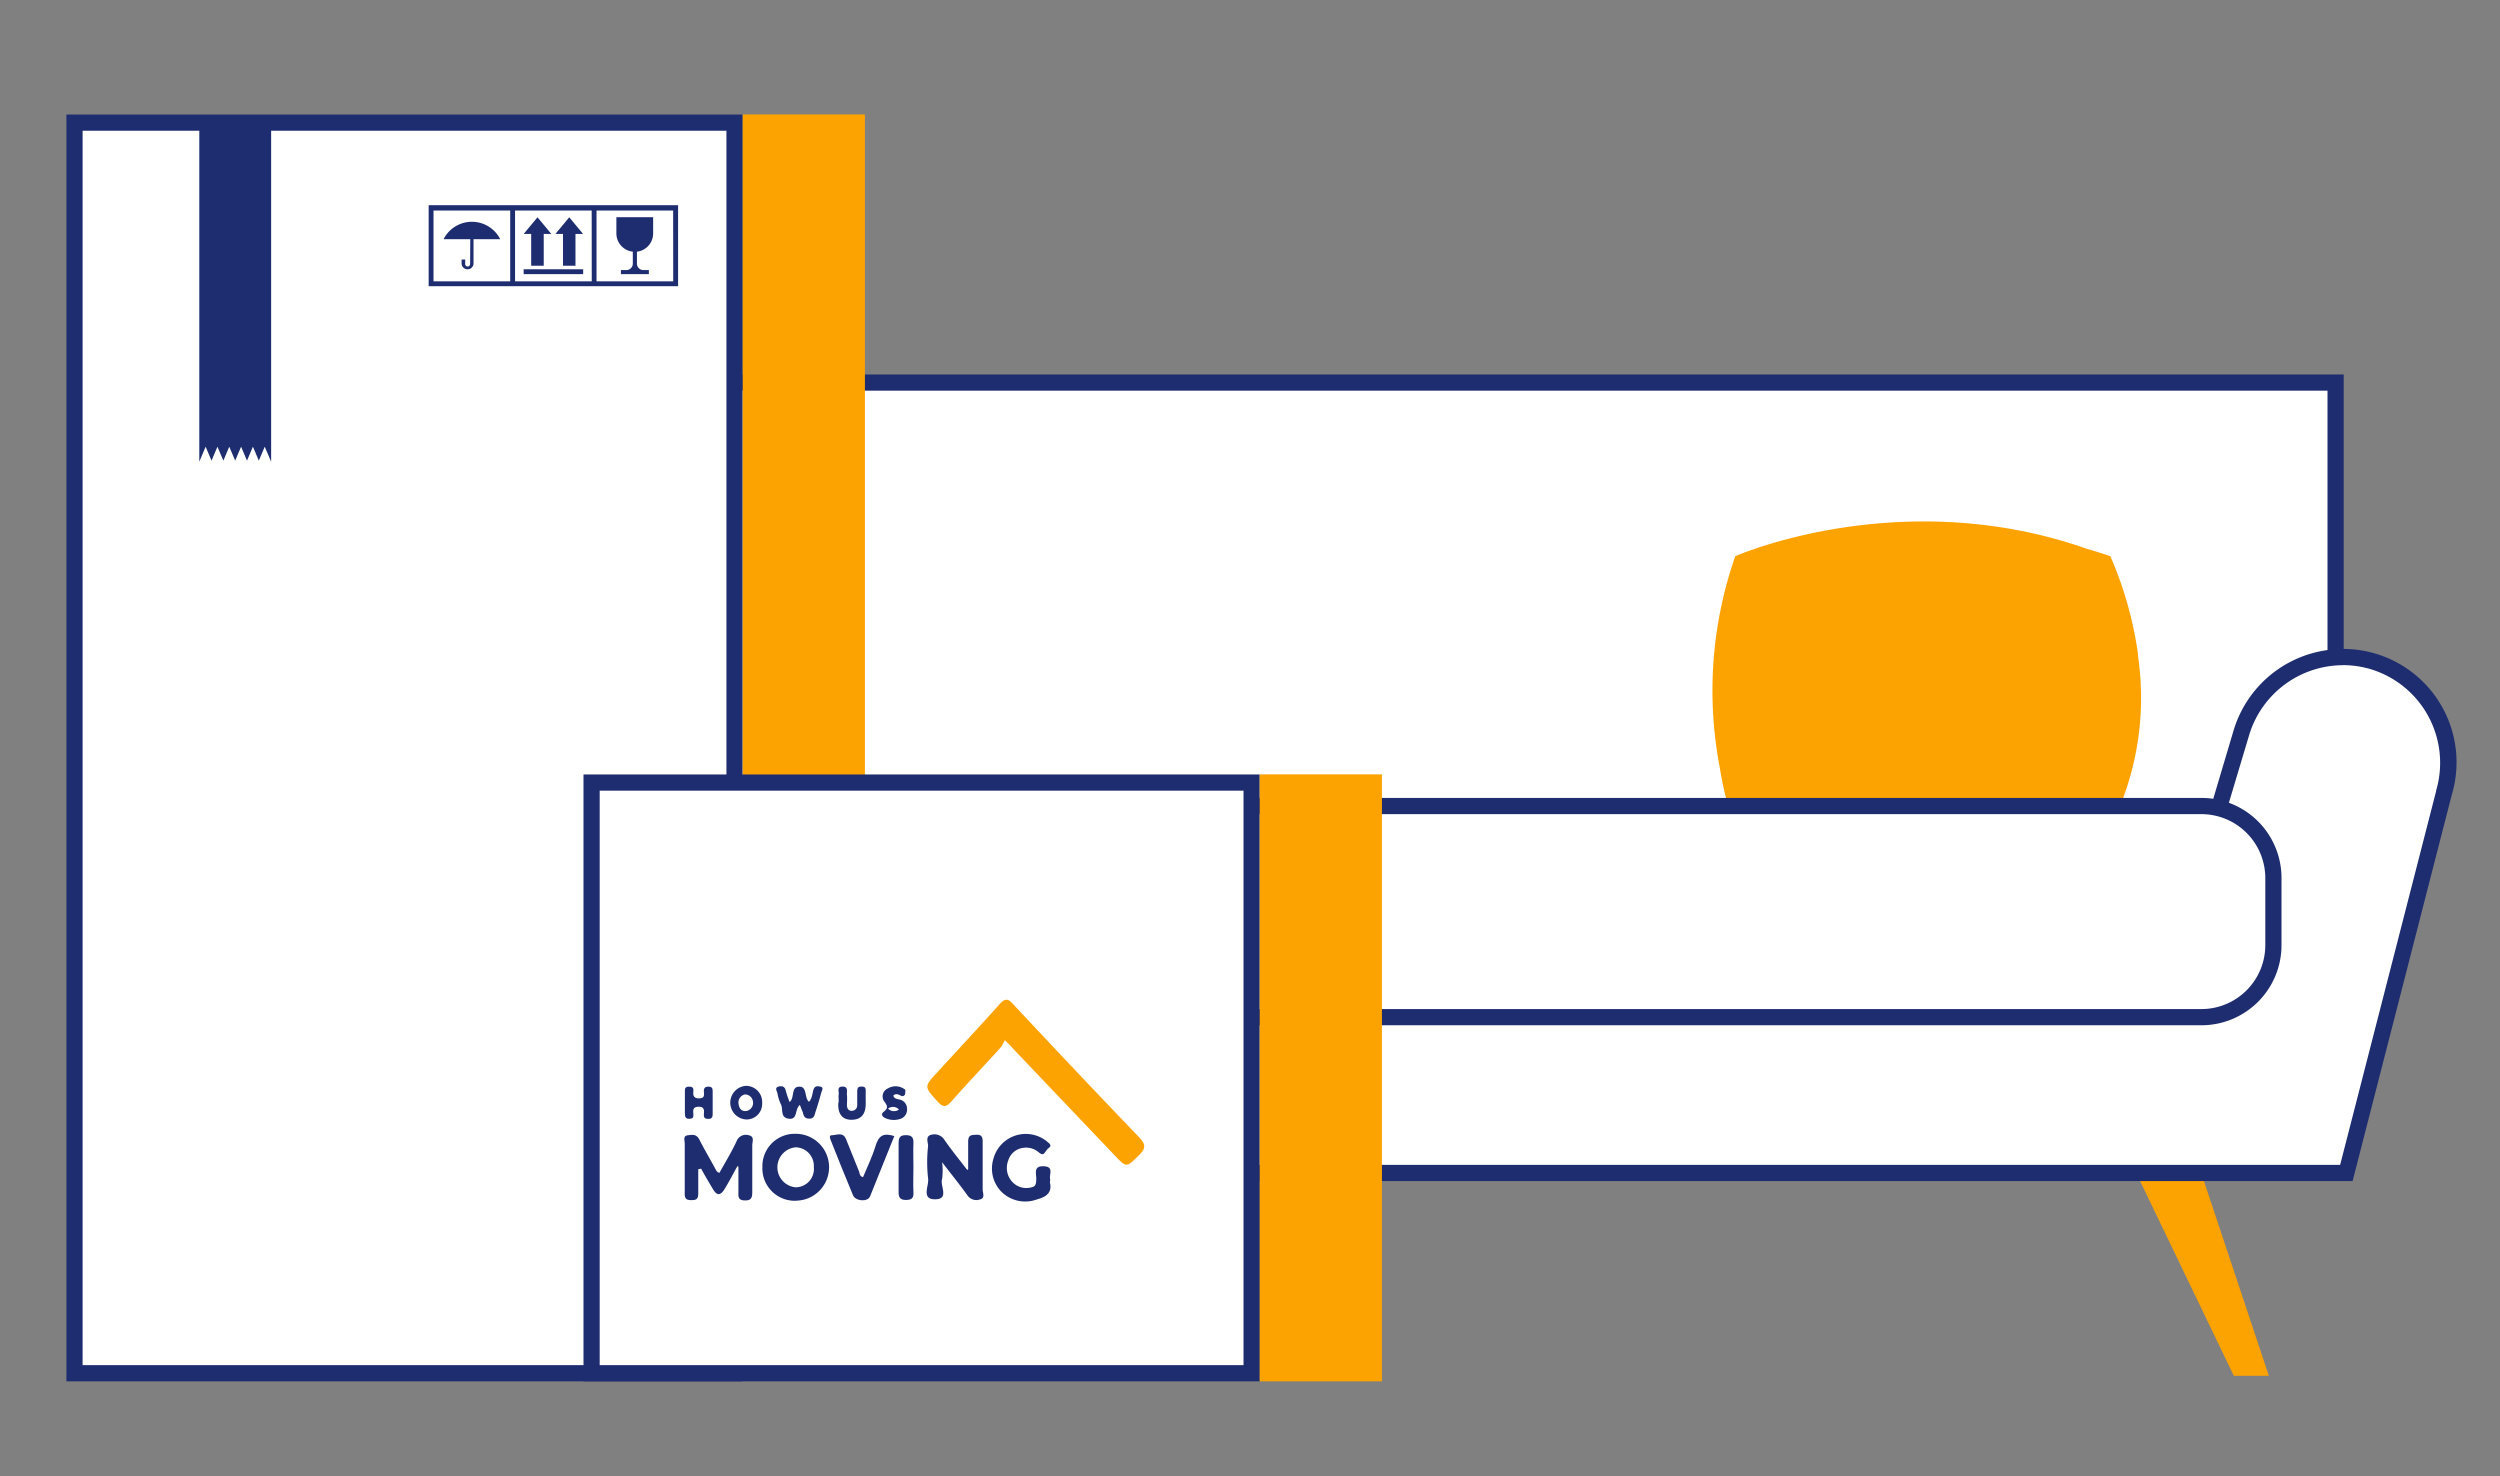<?xml version="1.0" encoding="UTF-8"?> <svg xmlns="http://www.w3.org/2000/svg" id="Layer_1" data-name="Layer 1" viewBox="0 0 308.7 182.31"><rect x="0" y="0" width="308.7" height="182.31" fill="#808080" stroke="none"/> <defs> <style>.cls-1{fill:#fff;}.cls-2{fill:#1e2d70;}.cls-3{fill:#fca201;}.cls-4{fill:#ba906c;}</style> </defs> <rect class="cls-1" x="59.46" y="47.24" width="228.94" height="72.31"></rect> <path class="cls-2" d="M287.4,48.24v70.31H60.46V48.24H287.4m2-2H58.46v74.31H289.4V46.24Z"></path> <path class="cls-3" d="M212.37,94.84a37.44,37.44,0,0,0,1.9,7.33c26.8,10.3,41.9,1.2,45.94.12a2.25,2.25,0,0,0,.38-.12A35.63,35.63,0,0,0,264,81v-.25a46.57,46.57,0,0,0-3.41-12.07c-.95-.32-1.9-.63-2.84-.89-23.06-8.14-43.48.89-43.48.89A50.37,50.37,0,0,0,212.37,94.84Z"></path> <polygon class="cls-3" points="280.16 169.88 275.83 169.88 258.98 134.87 268.49 134.87 280.16 169.88"></polygon> <polygon class="cls-4" points="71.15 169.88 75.47 169.88 92.33 134.87 82.82 134.87 71.15 169.88"></polygon> <path class="cls-1" d="M70.84,144.84a11.26,11.26,0,0,1-5.59-1.5,13,13,0,0,1-6.77-7.94L47.25,97.91A13.08,13.08,0,0,1,56,81.68a12.7,12.7,0,0,1,3.72-.55,13.14,13.14,0,0,1,12.52,9.3l8.09,27H268.69l8.09-27a13.14,13.14,0,0,1,12.52-9.3,12.7,12.7,0,0,1,3.72.55,13.08,13.08,0,0,1,8.75,16.23l-12,46.93Z"></path> <path class="cls-2" d="M289.3,82.13a12.11,12.11,0,0,1,3.43.5,12.09,12.09,0,0,1,8.08,15v.07l-11.85,46.14H70.84a10.34,10.34,0,0,1-5.1-1.37l0,0,0,0a11.91,11.91,0,0,1-6.2-7.3L48.21,97.63a12.09,12.09,0,0,1,8.08-15,12.07,12.07,0,0,1,15,8.08L79.16,117l.42,1.43H269.44l.43-1.43,7.87-26.28a12.13,12.13,0,0,1,11.56-8.58m0-2a14.1,14.1,0,0,0-13.48,10L268,116.42H81.07L73.2,90.14a14.1,14.1,0,0,0-13.48-10,13.84,13.84,0,0,0-4,.59h0A14.09,14.09,0,0,0,46.29,98.2l11.24,37.49a14,14,0,0,0,7.22,8.52,12.24,12.24,0,0,0,6.09,1.63H290.5L302.73,98.2A14,14,0,0,0,289.3,80.13Z"></path> <rect class="cls-1" x="67.88" y="99.53" width="212.84" height="26.07" rx="8.89"></rect> <path class="cls-2" d="M271.83,100.53a7.9,7.9,0,0,1,7.89,7.88v8.3a7.9,7.9,0,0,1-7.89,7.89H76.76a7.9,7.9,0,0,1-7.89-7.89v-8.3a7.9,7.9,0,0,1,7.89-7.88H271.83m0-2H76.76a9.88,9.88,0,0,0-9.89,9.88v8.3a9.89,9.89,0,0,0,9.89,9.89H271.83a9.89,9.89,0,0,0,9.89-9.89v-8.3a9.88,9.88,0,0,0-9.89-9.88Z"></path> <rect class="cls-1" x="9.2" y="15.14" width="81.5" height="154.44"></rect> <path class="cls-2" d="M89.7,16.14V168.57H10.2V16.14H89.7m2-2H8.2V170.57H91.7V14.14Z"></path> <path class="cls-2" d="M58.05,32.6a.31.31,0,0,1-.31.31.3.3,0,0,1-.3-.31v-.55H57v.55a.74.74,0,0,0,1.47,0V29.54h3.3a3.92,3.92,0,0,0-7,0h3.3Z"></path> <path class="cls-2" d="M73.66,25.34H52.93v10h30.8v-10ZM63,34.74H53.53V26H63Zm10.07,0H63.6V26h9.46Zm10.06,0H73.66V26h9.46Z"></path> <polygon class="cls-2" points="65.59 32.81 67.14 32.81 67.14 28.89 68.08 28.89 66.37 26.83 64.66 28.89 65.59 28.89 65.59 32.81"></polygon> <polygon class="cls-2" points="69.52 32.81 71.06 32.81 71.06 28.89 72 28.89 70.29 26.83 68.58 28.89 69.52 28.89 69.52 32.81"></polygon> <rect class="cls-2" x="64.66" y="33.25" width="7.35" height="0.6"></rect> <path class="cls-2" d="M78.14,31.08v1.46a.8.8,0,0,1-.8.81h-.67v.5h3.45v-.5h-.67a.8.8,0,0,1-.8-.81V31.08a2.27,2.27,0,0,0,2-2.26v-2H76.11v2A2.28,2.28,0,0,0,78.14,31.08Z"></path> <rect class="cls-3" x="91.7" y="14.14" width="15.09" height="155.13" transform="translate(198.5 183.4) rotate(-180)"></rect> <polygon class="cls-2" points="26.12 56.88 26.85 55.16 27.58 56.88 28.31 55.16 29.04 56.88 29.77 55.16 30.5 56.88 31.23 55.16 31.96 56.88 32.69 55.16 33.48 57.01 33.48 14.5 24.61 14.5 24.61 57.01 25.39 55.16 26.12 56.88"></polygon> <rect class="cls-1" x="73.05" y="96.63" width="81.5" height="72.95"></rect> <path class="cls-2" d="M153.55,97.63v70.94H74.05V97.63h79.5m2-2H72.05v74.94h83.5V95.63Z"></path> <rect class="cls-3" x="155.55" y="95.63" width="15.09" height="74.95" transform="translate(326.19 266.2) rotate(-180)"></rect> <path class="cls-3" d="M124.07,128.44a4.76,4.76,0,0,1-.49.88c-2,2.22-4.09,4.4-6.08,6.66-.64.71-1,.83-1.71.06-1.69-1.87-1.72-1.83,0-3.69,2.54-2.77,5.1-5.52,7.61-8.32.62-.69,1-.84,1.68-.06q7.73,8.28,15.57,16.45c.84.88.86,1.37,0,2.22-1.58,1.55-1.53,1.6-3.1-.07L125,129.39C124.81,129.14,124.55,128.91,124.07,128.44Z"></path> <path class="cls-2" d="M91.05,144c-.52.94-1,1.88-1.57,2.81s-1,.78-1.46,0-1-1.67-1.44-2.5l-.36.06c0,1,0,2,0,3,0,.73-.28.82-.84.82s-.85-.11-.83-.82c0-2.06,0-4.12,0-6.18,0-.35-.24-.92.35-1s1.09-.18,1.45.52c.63,1.23,1.34,2.43,2,3.65.11.19.19.41.49.45.7-1.26,1.47-2.52,2.1-3.86a1.23,1.23,0,0,1,1.58-.75c.68.16.36.83.37,1.27,0,1.92,0,3.84,0,5.76,0,.71-.18,1-.86,1s-.89-.23-.85-.94c0-1.08,0-2.16,0-3.24Z"></path> <path class="cls-2" d="M119.55,144.39c0-1.15,0-2.29,0-3.43,0-.84.42-.81,1-.84s.8.2.79.86c0,2,0,3.94,0,5.9,0,.42.36,1.1-.38,1.24a1.32,1.32,0,0,1-1.48-.49c-.92-1.29-1.92-2.52-3.15-4.12a7.9,7.9,0,0,1,0,2.07c-.29.85.94,2.49-.85,2.51s-.73-1.7-.88-2.58a18.06,18.06,0,0,1,0-4c0-.47-.37-1.19.39-1.39a1.46,1.46,0,0,1,1.66.68c.88,1.26,1.85,2.45,2.78,3.66Z"></path> <path class="cls-2" d="M98.28,148.27a4,4,0,0,1-4.14-4.15A4,4,0,0,1,98.21,140a4.13,4.13,0,0,1,.07,8.26Zm2.21-4.18a2.29,2.29,0,0,0-2.24-2.42,2.48,2.48,0,0,0,0,4.94A2.27,2.27,0,0,0,100.49,144.09Z"></path> <path class="cls-2" d="M129.64,146c.32,1.28-.47,1.8-1.59,2.1a4.17,4.17,0,0,1-4.4-.95,4.08,4.08,0,0,1-1-4,4.14,4.14,0,0,1,6.62-2.21c.24.21.7.48.22.82s-.51,1.13-1.19.56a2.38,2.38,0,0,0-1.91-.59,2.22,2.22,0,0,0-1.9,1.59,2.52,2.52,0,0,0,.54,2.65,2.34,2.34,0,0,0,2.37.63c.56-.11.54-.56.56-1.05,0-.68-.36-1.6.93-1.54s.64,1,.78,1.57A1.67,1.67,0,0,1,129.64,146Z"></path> <path class="cls-2" d="M106.57,145.35c.52-1.26,1.14-2.51,1.54-3.84s1-1.64,2.32-1.23c-1,2.5-2,5-3,7.46-.3.71-1.79.59-2.1-.15-.94-2.24-1.84-4.51-2.74-6.77-.09-.23-.26-.65.12-.64.6,0,1.39-.47,1.77.51.54,1.34,1.07,2.68,1.61,4C106.16,144.94,106.16,145.26,106.57,145.35Z"></path> <path class="cls-2" d="M98.77,136.43c-.67.55-.23,1.85-1.36,1.71s-.66-1.21-1-1.81A5.11,5.11,0,0,1,96,135c-.08-.3-.39-.72.18-.84.41-.09.74,0,.85.53a12.61,12.61,0,0,0,.47,1.39c.65-.5.13-1.86,1.17-1.9s.62,1.37,1.22,1.87c.41-.41.4-1,.56-1.5s.52-.44.82-.38c.51.1.21.49.14.75-.21.79-.44,1.57-.7,2.34-.13.39-.15.88-.78.87s-.69-.37-.81-.82C99,137.06,98.91,136.79,98.77,136.43Z"></path> <path class="cls-2" d="M112.79,144.17c0,1-.05,2,0,3,.06.81-.25,1-.94,1s-.91-.31-.89-1c0-2,0-4,0-6,0-.81.25-1,.94-1s.93.31.89,1C112.75,142.15,112.79,143.16,112.79,144.17Z"></path> <path class="cls-2" d="M94.11,136.23a1.92,1.92,0,0,1-2,2,2.08,2.08,0,0,1,0-4.15A2,2,0,0,1,94.11,136.23ZM92,135.14a1,1,0,0,0-.8,1.16c.06.57.37.95.93.89a1,1,0,0,0,.85-1.13A1,1,0,0,0,92,135.14Z"></path> <path class="cls-2" d="M103.56,135.72a2.52,2.52,0,0,1,0-.55c.07-.37-.28-1,.48-1s.49.65.54,1.06,0,.82,0,1.23.21.75.62.7a.66.66,0,0,0,.65-.7c0-.55,0-1.1,0-1.64s.13-.65.57-.65.49.22.48.6,0,1,0,1.5c0,1.38-.62,2-1.77,2s-1.67-.76-1.62-2C103.57,136.08,103.56,135.9,103.56,135.72Z"></path> <path class="cls-2" d="M110.3,135.3c.18.48.63.39,1,.54A1.16,1.16,0,0,1,112,137a1.18,1.18,0,0,1-.89,1.18,2.51,2.51,0,0,1-1.75-.1c-.36-.13-.65-.48-.25-.79.59-.46.49-.73.08-1.28a1.06,1.06,0,0,1,.43-1.6,1.85,1.85,0,0,1,2.15.15c.07,0,0,.31,0,.48s-.21.38-.45.29S110.66,134.9,110.3,135.3Zm-.64,1.59A1,1,0,0,0,111,137,1,1,0,0,0,109.66,136.89Z"></path> <path class="cls-2" d="M88,136.05v1.38c0,.38,0,.72-.49.73s-.64-.14-.59-.63,0-.88-.62-.87-.75.24-.69.81-.08.68-.55.68-.49-.37-.49-.74v-2.47c0-.36-.07-.75.47-.76s.63.2.57.67.13.79.7.78.67-.24.61-.74.11-.74.63-.71.44.43.45.77S88,135.69,88,136.05Z"></path> </svg> 